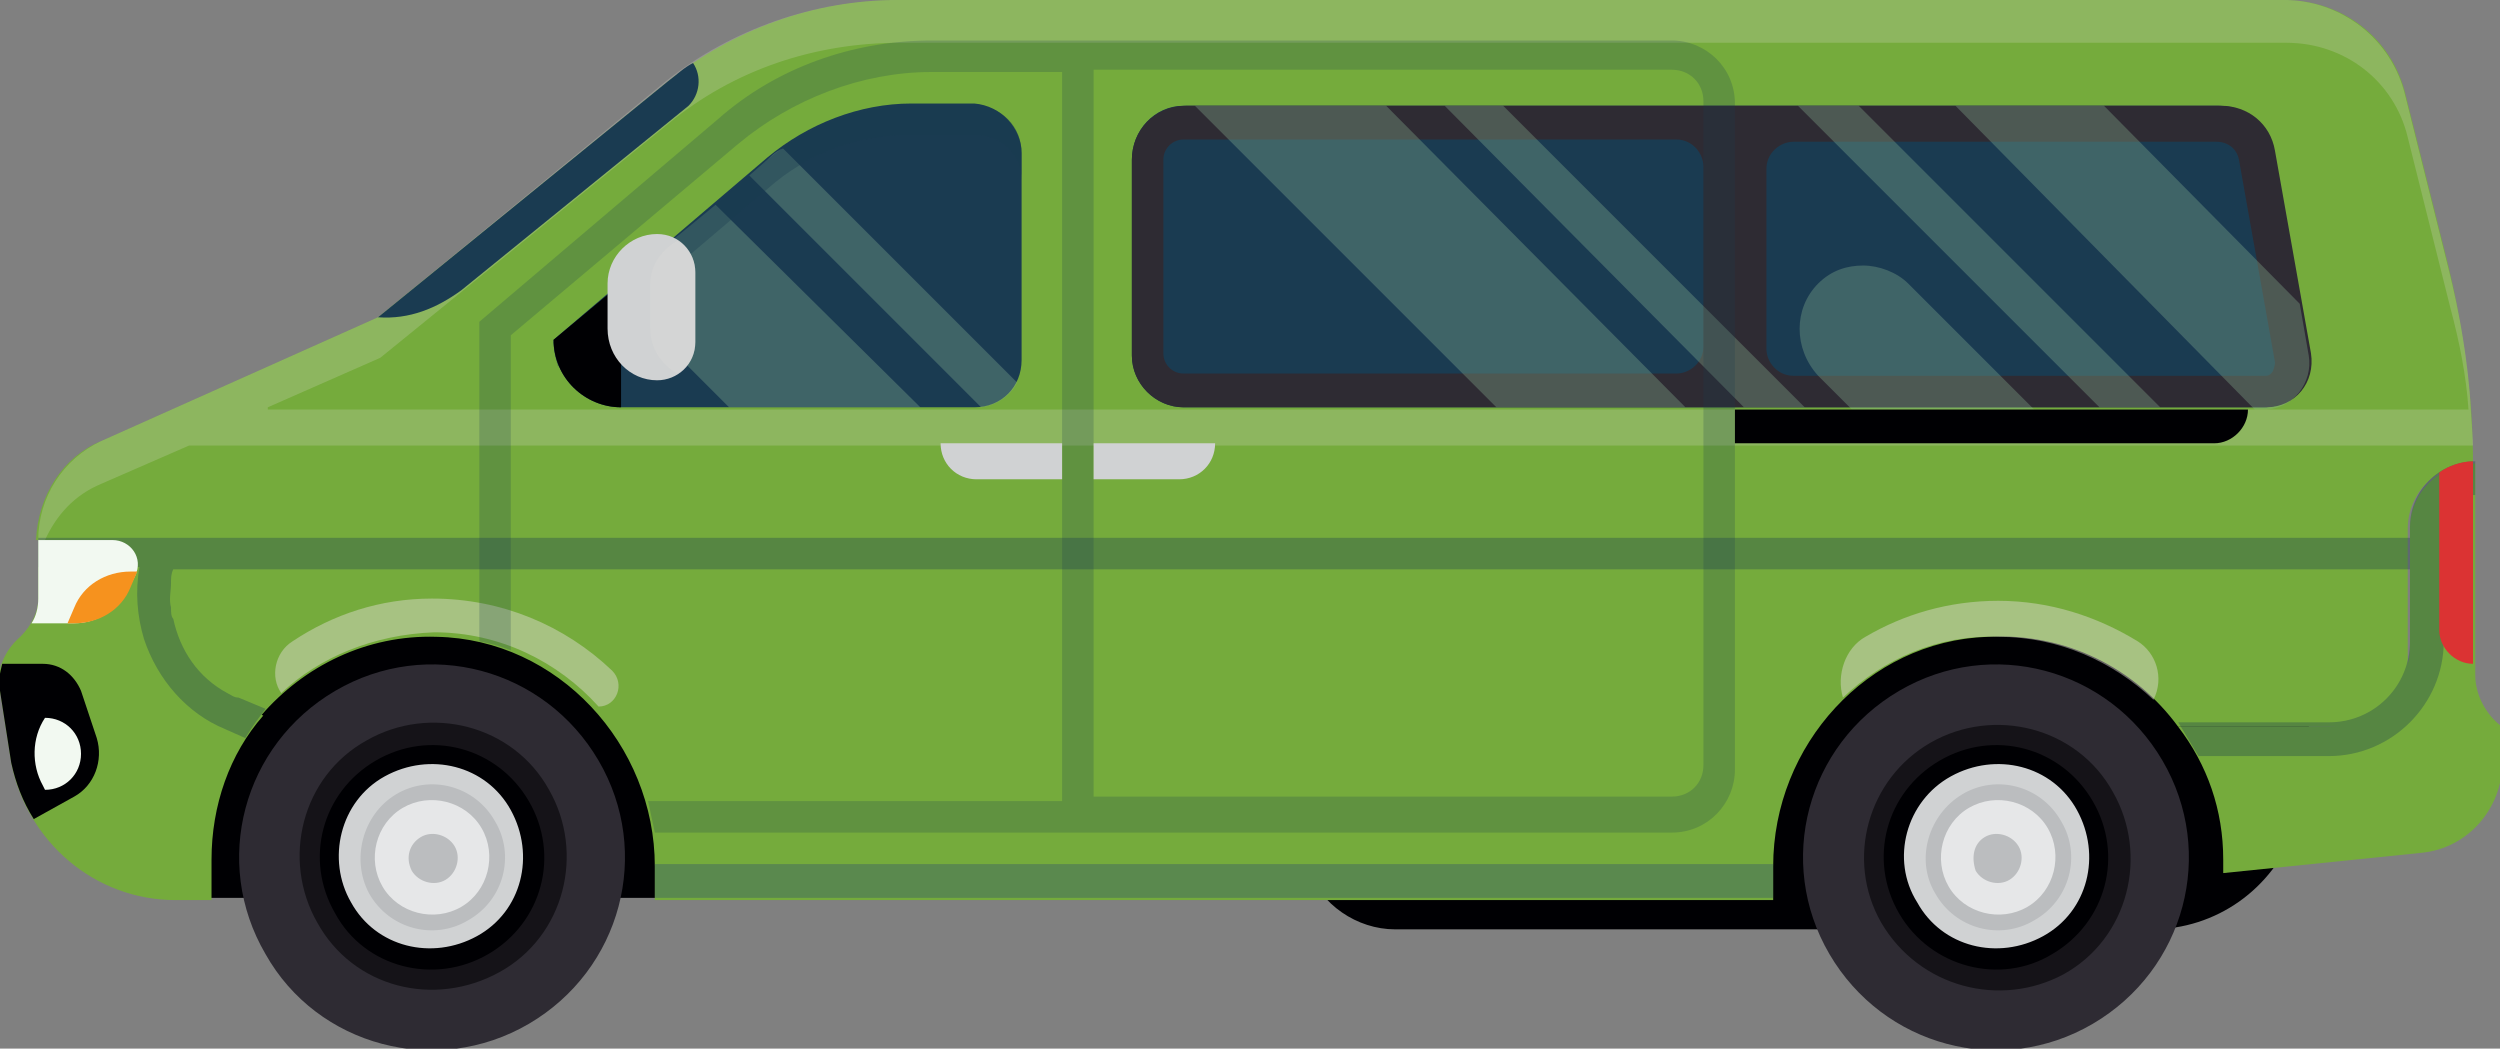 <?xml version="1.0" encoding="utf-8"?>
<!-- Generator: Adobe Illustrator 23.0.0, SVG Export Plug-In . SVG Version: 6.00 Build 0)  -->
<svg version="1.1" id="illustration" xmlns="http://www.w3.org/2000/svg" xmlns:xlink="http://www.w3.org/1999/xlink" x="0px"
	 y="0px" viewBox="0 0 111.1 46.6" style="enable-background:new 0 0 111.1 46.6;" xml:space="preserve">
<rect x="0" y="0" width="111.1" height="46.6" fill="#808080" stroke="none"/>
<style type="text/css">
	.st0{fill:#000003;}
	.st1{fill:#75AB3C;}
	.st2{fill:#1A3B51;}
	.st3{fill:#2E2B33;}
	.st4{opacity:0.33;}
	.st5{fill:#8CB596;}
	.st6{opacity:0.33;fill:#1A3B51;}
	.st7{opacity:0.55;fill:#000003;}
	.st8{fill:#D0D2D3;}
	.st9{fill:#BBBDBF;}
	.st10{fill:#E6E7E8;}
	.st11{opacity:0.22;fill:#E5DFDA;}
	.st12{opacity:0.33;fill:#264575;}
	.st13{opacity:0.44;}
	.st14{fill:#E5DFDA;}
	.st15{opacity:0.22;fill:#1A3B51;}
	.st16{fill:#F2F9F1;}
	.st17{fill:#DB3333;}
	.st18{fill:#F6921E;}
</style>
<g>
	<path class="st0" d="M21.4,23.9h-2.6c-5.2,0-9.5,4.2-9.5,9.5v6.5h21.6v-6.5C30.8,28.2,26.6,23.9,21.4,23.9z"/>
	<path class="st1" d="M1.7,26.6v-2.6h6.7c-1.8,2.9-0.5,6.2,2.1,7.3l1.2,0.5c-1.5,1.7-2.3,4-2.3,6.4v1.8H7.8c-3.6,0-6.6-2.6-7.3-6.1
		L0,30.7c-0.2-0.9,0.2-1.8,0.9-2.4C1.4,27.8,1.7,27.2,1.7,26.6z"/>
	<path class="st0" d="M102,36.8c-1,2.7-3.5,4.5-6.4,4.5H62c-1.7,0-3.3-1.1-3.9-2.7l0,0c2.5-8.5,10.1-14.4,18.9-15l14.4-0.9
		C99,22.3,104.6,29.7,102,36.8L102,36.8z"/>
	<path class="st1" d="M4.5,19.6l12.3-5.5L29.7,3.6C32.6,1.3,36.2,0,39.9,0h61.6c2.6,0,4.8,1.7,5.4,4.2l1.9,7.6
		c0.7,2.9,1.1,5.8,1.1,8.8l0,0c-1.6,0-2.9,1.3-2.9,2.9v8.8H96.8c-1.9-2.6-5-4.2-8.5-4c-5.3,0.2-9.5,4.8-9.5,10.2v1.5H29.1v-1.5
		c0-5.4-4.3-10.1-9.7-10.2c-3.1-0.1-5.9,1.3-7.8,3.5l-1.2-0.5c-1.8-0.8-3-2.5-3-4.5c0-1.6-1.3-2.8-2.8-2.8h-3
		C1.7,22,2.8,20.3,4.5,19.6z"/>
	<path class="st2" d="M52.6,4.7h46c1.2,0,2.2,0.8,2.4,2l1.6,9c0.2,1.2-0.7,2.4-2,2.4H52.6c-1.3,0-2.3-1.1-2.3-2.3V7.1
		C50.3,5.8,51.3,4.7,52.6,4.7z"/>
	<path class="st3" d="M50.3,7.1v8.7c0,1.3,1.1,2.3,2.3,2.3h48.1c1.3,0,2.2-1.1,2-2.4l-1.6-9c-0.2-1.2-1.2-2-2.4-2h-46
		C51.3,4.7,50.3,5.8,50.3,7.1z M100.7,16.7H79.7c-0.7,0-1.2-0.6-1.2-1.2v-8c0-0.7,0.6-1.2,1.2-1.2h18.8c0.5,0,0.9,0.3,1,0.8l1.6,9
		c0,0.2-0.1,0.4-0.1,0.4C101,16.5,100.9,16.7,100.7,16.7z M51.7,7.1c0-0.5,0.4-0.9,0.9-0.9h21.9c0.7,0,1.2,0.6,1.2,1.2v8
		c0,0.7-0.6,1.2-1.2,1.2H52.6c-0.5,0-0.9-0.4-0.9-0.9V7.1z"/>
	<path class="st2" d="M45.4,6.8V16c0,1.2-0.9,2.1-2.1,2.1l-15.7,0c-1.6,0-3-1.3-3-3l0,0l9.5-8.1c1.8-1.5,4.1-2.4,6.4-2.4l2.8,0
		C44.5,4.7,45.4,5.7,45.4,6.8z"/>
	<g class="st4">
		<path class="st5" d="M80.8,12.6c0.6-0.6,1.3-0.8,2-0.8c0.7,0,1.5,0.3,2,0.8l5.6,5.6h-8.1l-1.5-1.5C79.7,15.5,79.7,13.7,80.8,12.6z
			"/>
		<polygon class="st5" points="66.8,4.7 80.2,18.1 77.5,18.1 64.2,4.7 		"/>
		<polygon class="st5" points="40.9,18.1 32.4,18.1 27.2,12.9 31.8,9.1 		"/>
		<polygon class="st5" points="96,18.1 93.3,18.1 79.9,4.7 82.6,4.7 		"/>
		<path class="st5" d="M43.6,18.1L33.3,7.8l0.8-0.7c0.2-0.2,0.4-0.4,0.7-0.5L45.2,17C44.9,17.6,44.3,18,43.6,18.1z"/>
		<polygon class="st5" points="53.1,4.7 61.6,4.7 74.9,18.1 66.5,18.1 		"/>
		<path class="st5" d="M102.2,13.5l0.4,2.3c0.2,1.2-0.7,2.4-2,2.4h-0.4L86.9,4.7h6.6L102.2,13.5z"/>
	</g>
	<path class="st6" d="M43.3,6l-2.8,0c-2.4,0-4.6,0.8-6.4,2.4l-9.3,7.9c-0.1-0.3-0.2-0.7-0.2-1.1l9.5-8.1c1.8-1.5,4.1-2.4,6.4-2.4
		l2.8,0c1.2,0,2.1,0.9,2.1,2.1v1.2C45.4,6.9,44.5,6,43.3,6z"/>
	<path class="st1" d="M107.1,28.7v-5.2c0-1.6,1.3-2.9,2.9-2.9l0,0c0,0,0,0,0,0l0,9.4c0,0.9,0.5,1.8,1.2,2.3v1.6c0,2-1.5,3.8-3.6,4
		l-8.8,0.9v-0.6c0-2.2-0.7-4.2-2-5.9h6.7C105.5,32.2,107.1,30.6,107.1,28.7z"/>
	<g>
		<path class="st3" d="M81.3,42.4c-2.4-4.1-1-9.3,3.1-11.7c4.1-2.4,9.3-1,11.7,3.1c2.4,4.1,1,9.3-3.1,11.7
			C88.9,47.9,83.7,46.5,81.3,42.4L81.3,42.4z"/>
		<path class="st7" d="M83.6,41C82,38.2,83,34.6,85.8,33c2.8-1.6,6.5-0.7,8.1,2.2c1.6,2.8,0.7,6.5-2.2,8.1
			C88.9,44.8,85.3,43.9,83.6,41L83.6,41z M91.8,36.3c-1-1.7-3.2-2.3-4.9-1.3c-1.7,1-2.3,3.2-1.3,4.9c1,1.7,3.2,2.3,4.9,1.3
			C92.2,40.2,92.8,38,91.8,36.3L91.8,36.3z"/>
		<path class="st0" d="M84.4,40.6c-1.4-2.4-0.6-5.4,1.8-6.8c2.4-1.4,5.4-0.6,6.8,1.8c1.4,2.4,0.6,5.4-1.8,6.8
			C88.9,43.8,85.8,43,84.4,40.6L84.4,40.6z M91.3,36.6c-0.8-1.4-2.7-1.9-4.1-1.1c-1.4,0.8-1.9,2.7-1.1,4.1c0.8,1.4,2.7,1.9,4.1,1.1
			C91.7,39.9,92.2,38,91.3,36.6L91.3,36.6z"/>
		<path class="st8" d="M86.7,34.5c2-1.1,4.5-0.5,5.6,1.5c1.1,2,0.5,4.5-1.5,5.6c-2,1.1-4.5,0.5-5.6-1.5C84,38.2,84.7,35.6,86.7,34.5
			z"/>
		<path class="st9" d="M87.2,35.3c1.5-0.9,3.5-0.4,4.4,1.2c0.9,1.5,0.4,3.5-1.2,4.4c-1.5,0.9-3.5,0.4-4.4-1.2
			C85.1,38.2,85.7,36.2,87.2,35.3z"/>
		<path class="st10" d="M87.5,35.9c1.2-0.7,2.8-0.3,3.5,0.9c0.7,1.2,0.3,2.8-0.9,3.5c-1.2,0.7-2.8,0.3-3.5-0.9
			C85.9,38.2,86.3,36.6,87.5,35.9z"/>
		<path class="st9" d="M88.2,37.2c0.5-0.3,1.2-0.1,1.5,0.4c0.3,0.5,0.1,1.2-0.4,1.5c-0.5,0.3-1.2,0.1-1.5-0.4
			C87.6,38.1,87.7,37.5,88.2,37.2z"/>
	</g>
	<g>
		<path class="st3" d="M11.8,42.4c-2.4-4.1-1-9.3,3.1-11.7c4.1-2.4,9.3-1,11.7,3.1c2.4,4.1,1,9.3-3.1,11.7
			C19.4,47.9,14.1,46.5,11.8,42.4L11.8,42.4z"/>
		<path class="st7" d="M14.1,41c-1.6-2.8-0.7-6.5,2.2-8.1c2.8-1.6,6.5-0.7,8.1,2.2c1.6,2.8,0.7,6.5-2.2,8.1
			C19.3,44.8,15.7,43.9,14.1,41L14.1,41z M22.3,36.3c-1-1.7-3.2-2.3-4.9-1.3c-1.7,1-2.3,3.2-1.3,4.9c1,1.7,3.2,2.3,4.9,1.3
			C22.7,40.2,23.2,38,22.3,36.3L22.3,36.3z"/>
		<path class="st0" d="M14.9,40.6c-1.4-2.4-0.6-5.4,1.8-6.8c2.4-1.4,5.4-0.6,6.8,1.8c1.4,2.4,0.6,5.4-1.8,6.8
			C19.3,43.8,16.2,43,14.9,40.6L14.9,40.6z M21.8,36.6c-0.8-1.4-2.7-1.9-4.1-1.1c-1.4,0.8-1.9,2.7-1.1,4.1c0.8,1.4,2.7,1.9,4.1,1.1
			C22.1,39.9,22.6,38,21.8,36.6L21.8,36.6z"/>
		<path class="st8" d="M17.1,34.5c2-1.1,4.5-0.5,5.6,1.5c1.1,2,0.5,4.5-1.5,5.6c-2,1.1-4.5,0.5-5.6-1.5
			C14.5,38.2,15.1,35.6,17.1,34.5z"/>
		<path class="st9" d="M17.6,35.3c1.5-0.9,3.5-0.4,4.4,1.2c0.9,1.5,0.4,3.5-1.2,4.4c-1.5,0.9-3.5,0.4-4.4-1.2
			C15.6,38.2,16.1,36.2,17.6,35.3z"/>
		<path class="st10" d="M17.9,35.9c1.2-0.7,2.8-0.3,3.5,0.9c0.7,1.2,0.3,2.8-0.9,3.5c-1.2,0.7-2.8,0.3-3.5-0.9
			C16.3,38.2,16.7,36.6,17.9,35.9z"/>
		<path class="st9" d="M18.7,37.2c0.5-0.3,1.2-0.1,1.5,0.4c0.3,0.5,0.1,1.2-0.4,1.5c-0.5,0.3-1.2,0.1-1.5-0.4
			C18,38.1,18.2,37.5,18.7,37.2z"/>
	</g>
	<path class="st11" d="M109.9,19.7l-0.1-1.5c-0.1-2.1-0.5-4.3-1-6.3l-1.9-7.6C106.3,1.7,104,0,101.5,0H39.9c-3.7,0-7.4,1.3-10.3,3.6
		L16.8,14.1L4.5,19.6c-1.7,0.8-2.8,2.5-2.8,4.4H2c0.5-1.1,1.3-2,2.5-2.5l3.9-1.7h101.4H109.9z M11.9,18.1l5-2.2L29.7,5.5
		c2.9-2.4,6.5-3.6,10.3-3.6h61.6c2.6,0,4.8,1.7,5.4,4.2l1.9,7.6c0.4,1.5,0.7,3,0.8,4.5H11.9z"/>
	<rect x="29.1" y="38.4" class="st12" width="49.7" height="1.5"/>
	<g class="st13">
		<path class="st14" d="M12.5,30.8C12,30.1,12.2,29,13,28.5c1.8-1.2,3.9-1.9,6.2-1.9c3.1,0,5.9,1.2,8,3.2c0.6,0.6,0.2,1.6-0.6,1.6
			l0,0c-1.8-2-4.4-3.3-7.3-3.3C16.6,28.2,14.2,29.2,12.5,30.8L12.5,30.8z"/>
		<path class="st14" d="M81.9,31c-0.3-1,0.1-2.2,1-2.7c1.7-1,3.7-1.6,5.9-1.6c2.3,0,4.4,0.7,6.2,1.8c0.8,0.5,1.2,1.6,0.7,2.6l0,0
			c-1.8-1.7-4.2-2.8-6.9-2.8C86.1,28.2,83.7,29.3,81.9,31L81.9,31z"/>
	</g>
	<path class="st15" d="M31.9,5.3l-10.6,9v14.2c0.5,0.1,0.9,0.2,1.4,0.4v-14l10.1-8.5c2.4-2,5.5-3.2,8.6-3.2h5.8v32.4H28.8
		c0.1,0.5,0.2,0.9,0.3,1.4h45.2c1.6,0,2.8-1.3,2.8-2.8V4.6c0-1.6-1.3-2.8-2.8-2.8H41.4C37.9,1.8,34.5,3,31.9,5.3z M48.6,3.1h25.7
		c0.8,0,1.4,0.6,1.4,1.4v29.5c0,0.8-0.6,1.4-1.4,1.4H48.6V3.1z"/>
	<path class="st2" d="M16.8,14.1L29.7,3.6c0.4-0.3,0.7-0.6,1.1-0.8c0.4,0.6,0.3,1.4-0.2,1.9l-10.1,8.2
		C19.4,13.7,18.2,14.2,16.8,14.1L16.8,14.1z"/>
	<path class="st0" d="M27.6,18.1c-1.6,0-3-1.3-3-3l3-2.5V18.1z"/>
	<path class="st0" d="M98.4,19.7H77.1v-1.5h22.8l0,0C99.9,19,99.2,19.7,98.4,19.7z"/>
	<g>
		<path class="st8" d="M29.2,16.9L29.2,16.9c0.9,0,1.7-0.7,1.7-1.7v-3.1c0-0.9-0.7-1.7-1.7-1.7l0,0c-1.2,0-2.2,1-2.2,2.2v2
			C27,15.9,28,16.9,29.2,16.9z"/>
		<path class="st11" d="M30.1,10.7c0.5,0.3,0.8,0.8,0.8,1.4v3.1c0,0.6-0.3,1.1-0.8,1.4c-0.7-0.4-1.2-1.1-1.2-2v-2
			C28.9,11.8,29.4,11.1,30.1,10.7z"/>
	</g>
	<g>
		<path class="st8" d="M52.4,21.3h-3.8v-1.6H54l0,0C54,20.6,53.3,21.3,52.4,21.3z"/>
		<path class="st8" d="M43.4,21.3h3.8v-1.6h-5.4l0,0C41.8,20.6,42.5,21.3,43.4,21.3z"/>
	</g>
	<path class="st0" d="M3.3,35.4l-1.8,1c-0.5-0.8-0.8-1.6-1-2.5L0,30.7c-0.1-0.4,0-0.8,0.1-1.2h1.8c0.8,0,1.4,0.5,1.7,1.2l0.7,2.1
		C4.6,33.8,4.2,34.9,3.3,35.4z"/>
	<path class="st16" d="M2,31.9c0.9,0,1.6,0.7,1.6,1.6c0,0.9-0.7,1.6-1.6,1.6l-0.1-0.2C1.4,34,1.4,32.8,2,31.9L2,31.9z"/>
	<path class="st6" d="M1.7,23.9h4.5h2.2h98.7v-0.5c0-1.6,1.3-2.9,2.9-2.9c0,0,0,0,0,0l0,1.5l-0.1,0c-0.7,0-1.3,0.6-1.3,1.3v5.2
		c0,2.8-2.3,5.1-5.1,5.1h-5.8c-0.3-0.5-0.6-1-0.9-1.5h6.7c2,0,3.6-1.6,3.6-3.6v-3.2H7.7c-0.1,0.2-0.1,0.4-0.1,0.6
		c0,0.4-0.1,0.7,0,1.1c0,0.2,0,0.4,0.1,0.5c0.3,1.4,1.1,2.6,2.4,3.3c0.2,0.1,0.3,0.2,0.5,0.2l1.2,0.5c-0.3,0.4-0.6,0.8-0.9,1.3
		l-0.9-0.4c-1.7-0.7-3-2.2-3.6-4c-0.3-1-0.4-2.1-0.2-3.2H1.7V23.9z"/>
	<path class="st17" d="M108.4,28v-7c0.4-0.3,1-0.5,1.5-0.5v9C109.1,29.5,108.4,28.8,108.4,28z"/>
	<path class="st16" d="M3.3,27.7H1.4c0.2-0.3,0.3-0.7,0.3-1.1v-2.6H5c0.8,0,1.4,0.8,1,1.6l-0.3,0.6C5.3,27,4.4,27.7,3.3,27.7z"/>
	<path class="st18" d="M3.3,27c0.4-1,1.4-1.6,2.5-1.6h0.3l-0.3,0.7c-0.4,1-1.4,1.6-2.5,1.6H3L3.3,27z"/>
</g>
</svg>
